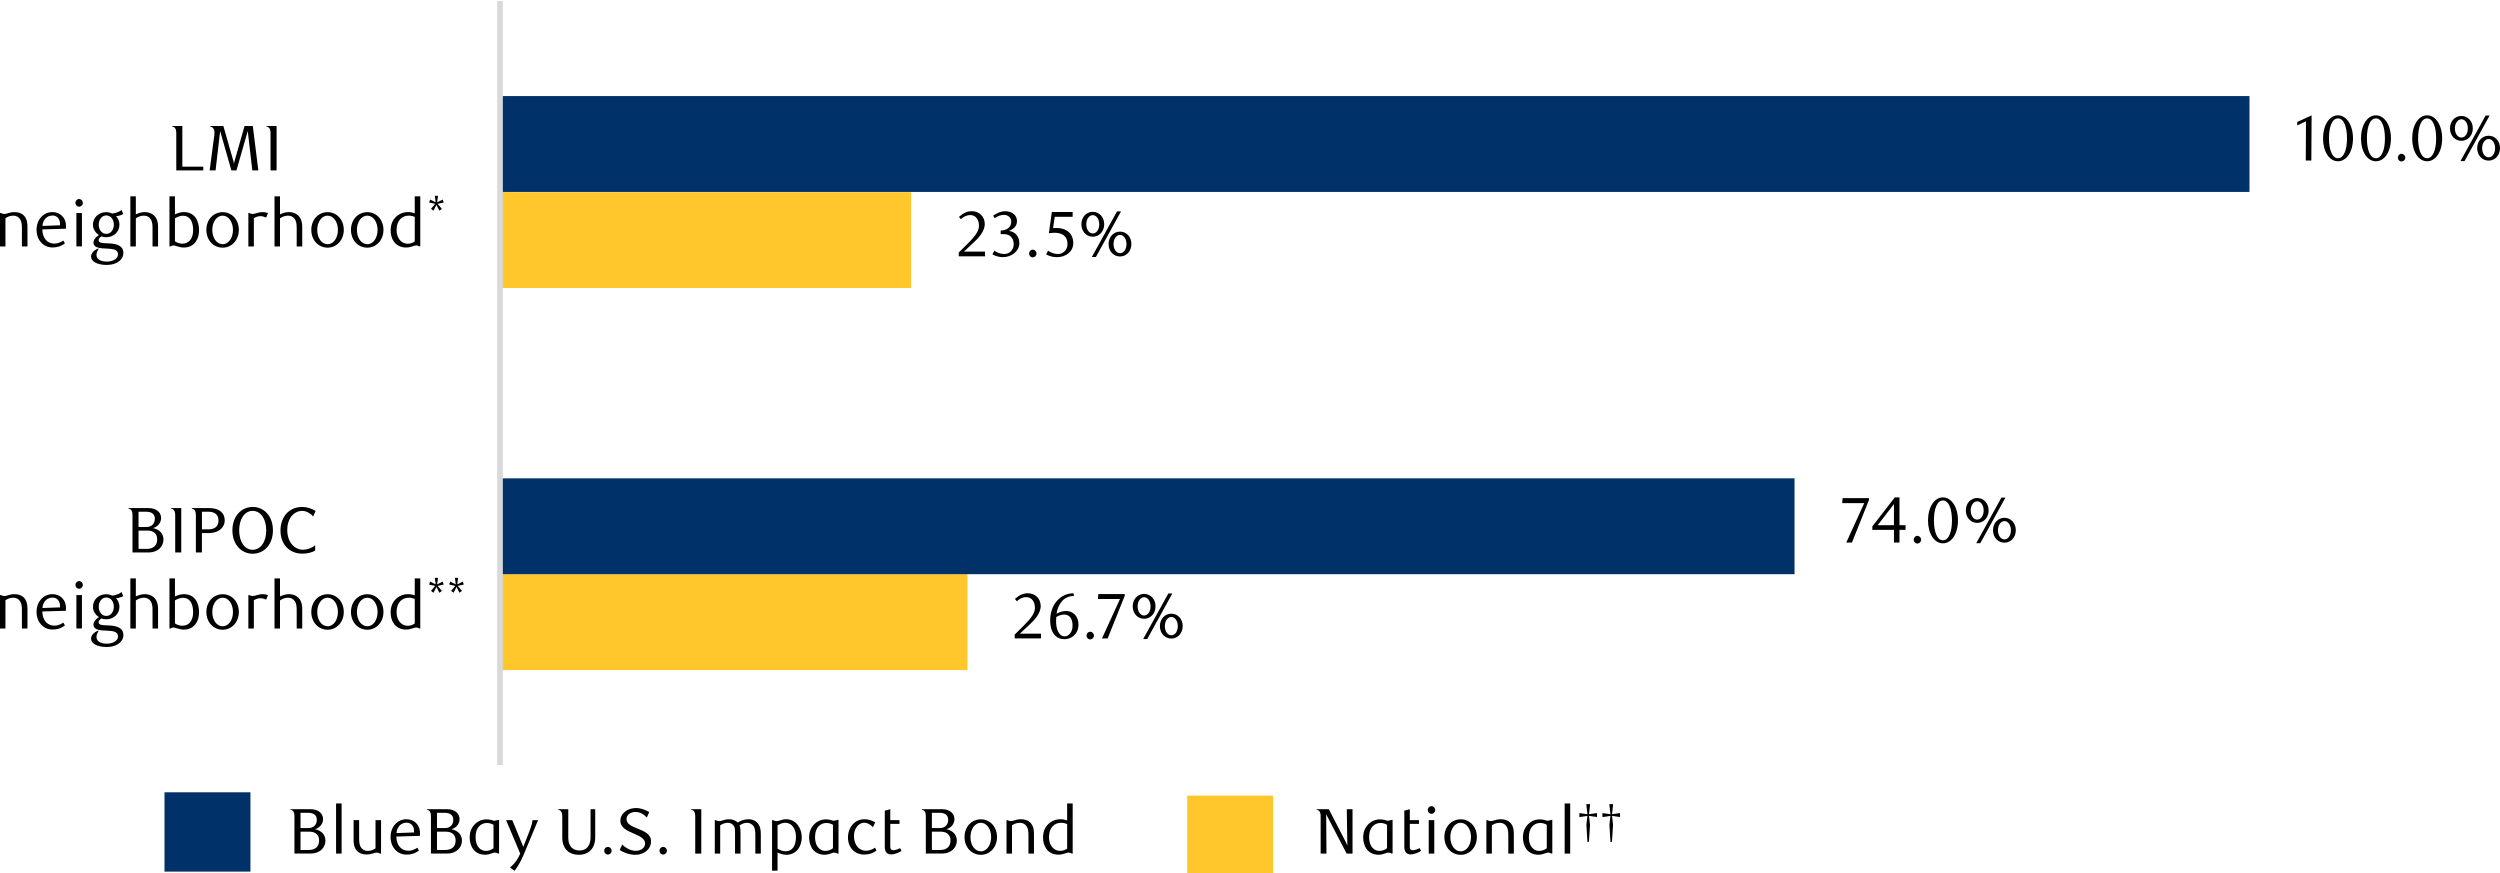 <?xml version="1.0" encoding="UTF-8"?><svg id="Layer_4" xmlns="http://www.w3.org/2000/svg" xmlns:xlink="http://www.w3.org/1999/xlink" viewBox="0 0 1358.4 474.5"><defs><style>.cls-1{fill:#ffc72c;}.cls-1,.cls-2,.cls-3,.cls-4{stroke-width:0px;}.cls-5{clip-path:url(#clippath);}.cls-2,.cls-6{fill:none;}.cls-6{stroke:#d9d9d9;stroke-linejoin:round;stroke-width:3.1px;}.cls-7{clip-path:url(#clippath-1);}.cls-3{fill:#000;}.cls-4{fill:#003168;}.cls-8{isolation:isolate;}</style><clipPath id="clippath"><rect class="cls-2" x="271.28" width="953.6" height="417.9"/></clipPath><clipPath id="clippath-1"><rect class="cls-2" x="271.28" width="953.6" height="417.9"/></clipPath></defs><g class="cls-5"><path class="cls-1" d="M525.68,364.1h-254.4v-52.1h254.4v52.1ZM495.08,156.5h-223.8v-52.1h223.8v52.1Z"/></g><g class="cls-7"><path class="cls-4" d="M974.98,312H271.28v-52.1h703.8v52.1h-.1ZM1222.18,104.3H271.28v-52.1h951v52.1h-.1Z"/></g><path class="cls-6" d="M271.68,415.7V.5"/><g class="cls-8"><g class="cls-8"><path class="cls-3" d="M551.35,346.9v-2.1l4.62-4.58c3.85-3.82,6.37-6.83,6.37-9.91,0-3.36-1.79-5.85-4.66-5.85-2.03,0-3.78.91-5.18,2.24l-1.02-1.26c2.27-2.03,4.34-3.08,7.07-3.08,3.85,0,6.93,2.83,6.93,6.96s-3.68,7.84-5.81,9.84l-5.53,5.15h11.48v2.59h-14.28Z"/><path class="cls-3" d="M583.66,323.73c-5.08.28-6.97,3.05-8.09,5.11-.67,1.15-1.3,3.12-1.47,4.62,1.85-1.05,3.57-1.47,5.18-1.47,3.68,0,6.72,2.7,6.72,7.35,0,5.15-3.78,7.98-7.6,7.98-4.31,0-7.77-3.15-7.77-10.26,0-8.51,5.53-14.7,12.6-14.7l.42,1.36ZM573.82,337.31c0,2,.31,4.03.81,5.18.88,2.21,2.24,3.29,3.82,3.29,2.24,0,4.34-2.28,4.34-5.85,0-3.99-1.85-5.99-4.48-5.99-1.33,0-2.77.38-4.34,1.29-.1.67-.14,1.37-.14,2.07Z"/><path class="cls-3" d="M592.37,347.43c-1.12,0-2-.91-2-2.07s.88-2.1,2-2.1,2.03.98,2.03,2.1-.88,2.07-2.03,2.07Z"/><path class="cls-3" d="M601.86,346.9h-3.08l9.77-21.42h-11.97l.21-2.7h14.35v.94l-9.28,23.17Z"/><path class="cls-3" d="M621.67,336.22c-3.43,0-6.2-2.8-6.2-6.76s2.77-6.76,6.2-6.76,6.2,2.8,6.2,6.76-2.8,6.76-6.2,6.76ZM621.67,324.5c-2,0-3.54,2.21-3.54,4.97s1.47,4.97,3.54,4.97,3.5-2.21,3.5-4.97-1.51-4.97-3.5-4.97ZM623.35,347.25h-2.21l13.69-24.78h2.17l-13.65,24.78ZM636.47,346.97c-3.47,0-6.23-2.8-6.23-6.76s2.77-6.76,6.23-6.76,6.16,2.83,6.16,6.76-2.77,6.76-6.16,6.76ZM636.47,335.24c-2.03,0-3.54,2.21-3.54,4.97s1.47,4.97,3.54,4.97,3.5-2.21,3.5-4.97-1.51-4.97-3.5-4.97Z"/></g></g><g class="cls-8"><g class="cls-8"><path class="cls-3" d="M520.95,139.3v-2.1l4.62-4.58c3.85-3.82,6.37-6.83,6.37-9.91,0-3.36-1.79-5.85-4.66-5.85-2.03,0-3.78.91-5.18,2.24l-1.02-1.26c2.27-2.03,4.34-3.08,7.07-3.08,3.85,0,6.93,2.83,6.93,6.96s-3.68,7.84-5.81,9.84l-5.53,5.15h11.48v2.59h-14.28Z"/><path class="cls-3" d="M553.89,132.12c0,4.27-4.24,7.6-8.86,7.6-1.75,0-3.64-.31-5.81-1.5l1.05-2c1.72,1.19,3.54,1.79,5.46,1.79,2.62,0,5.08-2.1,5.08-5.25,0-3.64-2.27-5.53-5.22-5.53h-1.86v-1.96c3.36-.11,5.74-1.75,5.74-4.87,0-2.13-1.75-3.64-3.89-3.64-1.86,0-3.36.59-5.11,1.79l-.84-1.33c2.07-1.51,4.24-2.45,6.55-2.45,3.82,0,6.41,2.21,6.41,5.36,0,2.83-1.96,4.45-4.45,5.36,3.43.28,5.74,3.04,5.74,6.65Z"/><path class="cls-3" d="M561.16,139.83c-1.12,0-2-.91-2-2.07s.88-2.1,2-2.1,2.03.98,2.03,2.1-.88,2.07-2.03,2.07Z"/><path class="cls-3" d="M582.83,117.81h-9.73l-.91,6.13c.52-.04,1.05-.07,1.54-.07,7.42,0,9.45,4.55,9.45,8.19,0,4.69-4.13,7.67-8.79,7.67-1.89,0-3.71-.31-5.99-1.5l1.09-2c1.68,1.19,3.54,1.79,5.43,1.79,2.56,0,5.11-2.14,5.11-5.32,0-5.01-3.68-6.23-7.07-6.23-1.09,0-2.17.14-3.05.28l1.61-11.55h11.31v2.62Z"/><path class="cls-3" d="M593.78,128.62c-3.43,0-6.2-2.8-6.2-6.76s2.77-6.76,6.2-6.76,6.2,2.8,6.2,6.76-2.8,6.76-6.2,6.76ZM593.78,116.9c-2,0-3.54,2.21-3.54,4.97s1.47,4.97,3.54,4.97,3.5-2.21,3.5-4.97-1.51-4.97-3.5-4.97ZM595.46,139.65h-2.21l13.69-24.78h2.17l-13.65,24.78ZM608.59,139.37c-3.47,0-6.23-2.8-6.23-6.76s2.77-6.76,6.23-6.76,6.16,2.83,6.16,6.76-2.77,6.76-6.16,6.76ZM608.59,127.64c-2.03,0-3.54,2.21-3.54,4.97s1.47,4.97,3.54,4.97,3.5-2.21,3.5-4.97-1.5-4.97-3.5-4.97Z"/></g></g><g class="cls-8"><g class="cls-8"><path class="cls-3" d="M1006.27,294.8h-3.08l9.77-21.42h-11.97l.21-2.7h14.35v.94l-9.28,23.17Z"/><path class="cls-3" d="M1032.1,287.9v6.9h-3.01v-6.9h-11.73v-1.89l12.18-15.75h2.56v15.12h3.29v2.52h-3.29ZM1029.09,273.9l-8.86,11.48h8.86v-11.48Z"/><path class="cls-3" d="M1041.83,295.33c-1.12,0-2-.91-2-2.07s.88-2.1,2-2.1,2.03.98,2.03,2.1-.88,2.07-2.03,2.07Z"/><path class="cls-3" d="M1055.69,295.22c-4.62,0-8.08-5.18-8.08-12.39s3.43-12.57,8.08-12.57,8.19,5.25,8.19,12.53-3.47,12.43-8.19,12.43ZM1055.72,271.94c-3.25,0-4.9,4.66-4.9,10.82s1.72,10.82,4.9,10.82,4.9-4.69,4.9-10.75-1.64-10.89-4.9-10.89Z"/><path class="cls-3" d="M1074.34,284.12c-3.43,0-6.2-2.8-6.2-6.76s2.77-6.76,6.2-6.76,6.2,2.8,6.2,6.76-2.8,6.76-6.2,6.76ZM1074.34,272.4c-2,0-3.54,2.21-3.54,4.97s1.47,4.97,3.54,4.97,3.5-2.21,3.5-4.97-1.51-4.97-3.5-4.97ZM1076.02,295.15h-2.21l13.69-24.78h2.17l-13.65,24.78ZM1089.15,294.87c-3.46,0-6.23-2.8-6.23-6.76s2.77-6.76,6.23-6.76,6.16,2.83,6.16,6.76-2.77,6.76-6.16,6.76ZM1089.15,283.14c-2.03,0-3.54,2.21-3.54,4.97s1.47,4.97,3.54,4.97,3.5-2.21,3.5-4.97-1.51-4.97-3.5-4.97Z"/></g></g><g class="cls-8"><g class="cls-8"><path class="cls-3" d="M1252.87,87.2l.11-21.32-4.76,2.28v-1.89l7.81-3.6-.14,24.54h-3.01Z"/><path class="cls-3" d="M1270.33,87.62c-4.62,0-8.08-5.18-8.08-12.39s3.43-12.57,8.08-12.57,8.19,5.25,8.19,12.53-3.47,12.43-8.19,12.43ZM1270.37,64.34c-3.25,0-4.9,4.66-4.9,10.82s1.72,10.82,4.9,10.82,4.9-4.69,4.9-10.75-1.64-10.89-4.9-10.89Z"/><path class="cls-3" d="M1290.95,87.62c-4.62,0-8.08-5.18-8.08-12.39s3.43-12.57,8.08-12.57,8.19,5.25,8.19,12.53-3.47,12.43-8.19,12.43ZM1290.98,64.34c-3.25,0-4.9,4.66-4.9,10.82s1.72,10.82,4.9,10.82,4.9-4.69,4.9-10.75-1.64-10.89-4.9-10.89Z"/><path class="cls-3" d="M1304.91,87.73c-1.12,0-2-.91-2-2.07s.88-2.1,2-2.1,2.03.98,2.03,2.1-.88,2.07-2.03,2.07Z"/><path class="cls-3" d="M1318.77,87.62c-4.62,0-8.08-5.18-8.08-12.39s3.43-12.57,8.08-12.57,8.19,5.25,8.19,12.53-3.47,12.43-8.19,12.43ZM1318.81,64.34c-3.25,0-4.9,4.66-4.9,10.82s1.72,10.82,4.9,10.82,4.9-4.69,4.9-10.75-1.64-10.89-4.9-10.89Z"/><path class="cls-3" d="M1337.43,76.52c-3.43,0-6.2-2.8-6.2-6.76s2.77-6.76,6.2-6.76,6.2,2.8,6.2,6.76-2.8,6.76-6.2,6.76ZM1337.43,64.8c-2,0-3.54,2.21-3.54,4.97s1.47,4.97,3.54,4.97,3.5-2.21,3.5-4.97-1.5-4.97-3.5-4.97ZM1339.11,87.55h-2.21l13.69-24.78h2.17l-13.65,24.78ZM1352.24,87.27c-3.47,0-6.23-2.8-6.23-6.76s2.77-6.76,6.23-6.76,6.16,2.83,6.16,6.76-2.77,6.76-6.16,6.76ZM1352.24,75.54c-2.03,0-3.54,2.21-3.54,4.97s1.47,4.97,3.54,4.97,3.5-2.21,3.5-4.97-1.5-4.97-3.5-4.97Z"/></g></g><g class="cls-8"><g class="cls-8"><path class="cls-3" d="M80.71,276.08c4.73,0,6.83,2.7,6.83,5.39,0,2.34-1.58,4.72-4.38,5.46,3.43.84,5.67,2.8,5.67,6.37,0,1.71-.74,3.46-2.1,4.76-1.36,1.29-3.5,2.13-5.85,2.13h-8.89v-19.29c0-1.58,0-2.83-.63-3.64-.32-.46-.98-.84-1.58-.88v-.31h10.92ZM79.66,286.34c2.48,0,4.48-1.58,4.48-4.52,0-2.52-1.82-3.78-4.73-3.78h-4.13v8.3h4.38ZM79.73,298.24c3.71,0,5.67-1.89,5.67-5.25,0-3.01-2.14-4.69-5.11-4.69h-5.01v9.94h4.45Z"/><path class="cls-3" d="M98.49,300.2h-3.29v-19.29c0-1.58,0-2.83-.63-3.64-.35-.46-1.02-.84-1.61-.88v-.31h5.53v24.12Z"/><path class="cls-3" d="M106.43,300.2v-19.29c0-1.58,0-2.83-.63-3.64-.32-.46-.98-.84-1.58-.88v-.31h9.52c2.31,0,4.41.49,5.85,1.54,1.65,1.22,2.52,2.94,2.52,5.22,0,3.78-3.4,6.79-8.37,6.79h-4.03v10.57h-3.29ZM113.26,278.04h-3.54v9.59h3.54c3.43,0,5.46-1.65,5.46-4.79s-2.03-4.8-5.46-4.8Z"/><path class="cls-3" d="M137.31,300.87c-6.02,0-11.03-4.87-11.03-12.71s5.01-12.71,11.03-12.71,10.99,4.83,10.99,12.71-4.97,12.71-10.99,12.71ZM137.31,277.59c-4.38,0-7.35,4.34-7.35,10.57s2.98,10.57,7.35,10.57,7.35-4.38,7.35-10.57-3.01-10.57-7.35-10.57Z"/><path class="cls-3" d="M170.17,280.63c-1.02-1.29-3.47-3.04-5.92-3.04-4.59,0-8.16,4.1-8.16,10.4,0,6.62,3.99,10.71,8.51,10.71,2.17,0,4.66-.77,6.65-2.42v2.87c-1.65,1.01-4.17,1.68-7.04,1.68-6.55,0-11.8-4.62-11.8-12.6,0-7.28,4.55-12.78,11.83-12.78,2.59,0,5.18.91,7.25,2.17l-1.33,3.01Z"/></g></g><g class="cls-8"><g class="cls-8"><path class="cls-3" d="M11.9,341.5v-10.15c0-2-.25-3.46-.88-4.48-.81-1.4-2.21-2.1-3.75-2.1-1.75,0-3.08.59-4.31,1.37v15.37H0v-18.17h.46c.84.38,1.3.53,1.86.53,1.54,0,2.8-1.02,5.39-1.02,2.8,0,4.76.95,5.95,2.7.95,1.44,1.26,3.15,1.26,5.29v10.68h-3.01Z"/><path class="cls-3" d="M23,332.26c0,4.76,2.77,7.7,6.51,7.7,1.61,0,3.33-.59,4.94-1.65l.81,1.54c-2.28,1.72-4.45,2.21-6.72,2.21-5.08,0-8.68-4.13-8.68-9.59s3.68-9.63,8.61-9.63c3.92,0,7.39,2.63,7.39,7.77,0,.35-.04.91-.07,1.26l-12.78.38ZM32.62,329.25c0-2.94-1.92-4.55-4.06-4.55-2.94,0-5.22,2.17-5.5,5.67l9.52-.35c.03-.28.03-.52.03-.77Z"/><path class="cls-3" d="M42.98,319.9c-1.12,0-2-.94-2-2.06s.88-2.1,2-2.1,2.03.95,2.03,2.1-.88,2.06-2.03,2.06ZM44.52,341.5h-3.01v-18.17h3.01v18.17Z"/><path class="cls-3" d="M63.04,325.05c.84.84,1.86,2.45,1.86,4.66,0,3.75-3.01,6.79-7.21,6.79-1.26,0-2.17-.35-2.62-.46-1.05.74-1.47,1.44-1.47,2.07,0,.7.38,1.08,1.12,1.33,1.08.32,2.83.32,4.73.42,3.64.21,7.6,1.02,7.6,5.32,0,1.4-.63,2.83-1.86,3.96-1.82,1.65-4.45,2.42-7.11,2.42-5.53,0-8.61-2.03-8.61-4.55,0-1.64,1.33-3.29,3.75-4.34h.46c-.84,1.26-1.26,2.42-1.26,3.43,0,2.17,1.93,3.64,5.71,3.64,2.77,0,5.99-1.33,5.99-3.92s-2.63-2.98-5.57-3.12c-2.17-.11-4.48-.11-6.09-.84-1.16-.52-1.68-1.43-1.68-2.38,0-1.44.84-2.7,2.91-4.17-1.85-1.33-3.19-3.22-3.19-5.6,0-3.78,3.01-6.83,7.21-6.83,1.02,0,2.24.25,3.19.74,2.38-.17,4.52-1.33,5.15-1.96l.91,2.24c-.91.59-2.66,1.08-3.89,1.15ZM57.75,324.66c-2.48,0-4.1,2.31-4.1,5.01s1.61,5,4.1,5,4.1-2.27,4.1-5-1.58-5.01-4.1-5.01Z"/><path class="cls-3" d="M82.88,341.5v-10.15c0-2-.28-3.46-.88-4.48-.84-1.4-2.21-2.1-3.78-2.1-1.71,0-3.12.59-4.41,1.47v15.26h-2.98v-27.23h2.98v9.8c1.23-.56,2.91-1.23,4.87-1.23,2.66,0,4.8,1.16,6.02,3.05.84,1.33,1.19,3.04,1.19,5.04v10.57h-3.01Z"/><path class="cls-3" d="M95.06,324.1c1.47-.74,3.29-1.26,4.83-1.26,2.77,0,5.01,1.05,6.44,3.12,1.4,2.03,1.82,4.45,1.82,6.69,0,2.48-.53,4.45-1.75,6.23-1.33,1.92-3.5,3.22-6.51,3.22-2.7,0-4.17-1.12-5.67-1.12-.56,0-1.08.14-1.68.53h-.46v-27.23h2.98v9.84ZM99.05,340c1.85,0,3.19-.67,4.13-1.75,1.26-1.47,1.75-3.43,1.75-5.6,0-5.08-2.03-7.84-5.53-7.84-1.54,0-3.08.67-4.34,1.4v12.5c.67.53,2.31,1.3,3.99,1.3Z"/><path class="cls-3" d="M120.99,342.17c-4.94,0-8.86-3.99-8.86-9.66s3.92-9.63,8.86-9.63,8.79,4.03,8.79,9.63-3.92,9.66-8.79,9.66ZM120.99,324.77c-3.22,0-5.64,3.4-5.64,7.74s2.35,7.77,5.64,7.77,5.6-3.46,5.6-7.77-2.42-7.74-5.6-7.74Z"/><path class="cls-3" d="M144.62,325.82c-1.16-.53-2.17-.77-3.12-.77-1.19,0-2.28.35-3.57,1.09v15.37h-2.98v-18.17h.46c.7.38,1.3.53,1.86.53,1.44,0,3.04-1.02,5.43-1.02.88,0,1.82.14,2.94.49l-1.02,2.49Z"/><path class="cls-3" d="M161.21,341.5v-10.15c0-2-.28-3.46-.88-4.48-.84-1.4-2.21-2.1-3.78-2.1-1.71,0-3.12.59-4.41,1.47v15.26h-2.98v-27.23h2.98v9.8c1.23-.56,2.91-1.23,4.87-1.23,2.66,0,4.8,1.16,6.02,3.05.84,1.33,1.19,3.04,1.19,5.04v10.57h-3.01Z"/><path class="cls-3" d="M178.01,342.17c-4.94,0-8.86-3.99-8.86-9.66s3.92-9.63,8.86-9.63,8.79,4.03,8.79,9.63-3.92,9.66-8.79,9.66ZM178.01,324.77c-3.22,0-5.64,3.4-5.64,7.74s2.35,7.77,5.64,7.77,5.6-3.46,5.6-7.77-2.42-7.74-5.6-7.74Z"/><path class="cls-3" d="M199.57,342.17c-4.94,0-8.86-3.99-8.86-9.66s3.92-9.63,8.86-9.63,8.79,4.03,8.79,9.63-3.92,9.66-8.79,9.66ZM199.57,324.77c-3.22,0-5.64,3.4-5.64,7.74s2.35,7.77,5.64,7.77,5.6-3.46,5.6-7.77-2.42-7.74-5.6-7.74Z"/><path class="cls-3" d="M228.37,341.5h-.49c-.6-.38-1.12-.53-1.65-.53-1.51,0-2.91,1.12-5.6,1.12-3.01,0-5.25-1.29-6.62-3.22-1.23-1.79-1.75-3.75-1.75-6.2,0-3.71,1.54-6.3,3.81-8.02,1.58-1.19,3.64-1.82,5.57-1.82,1.75,0,2.94.39,3.71.67v-9.24h3.01v27.23ZM225.36,325.43c-1.09-.42-2.17-.67-3.26-.67-3.54,0-6.62,2.49-6.62,7.88,0,3.57,1.93,7.39,6.2,7.39,1.68,0,3.05-.77,3.68-1.3v-13.3Z"/></g></g><g class="cls-8"><g class="cls-8"><path class="cls-3" d="M237.77,318.35l2.31,2.71-1.32,1.03-1.62-3.17-1.62,3.17-1.32-1.03,2.27-2.71-3.28-.71.5-1.62,3.04,1.51-.46-3.53h1.72l-.46,3.53,3.04-1.51.5,1.62-3.32.71Z"/><path class="cls-3" d="M248.69,318.35l2.31,2.71-1.32,1.03-1.62-3.17-1.62,3.17-1.32-1.03,2.27-2.71-3.28-.71.5-1.62,3.04,1.51-.46-3.53h1.72l-.46,3.53,3.04-1.51.5,1.62-3.32.71Z"/></g></g><g class="cls-8"><g class="cls-8"><path class="cls-3" d="M110.46,92.6h-14.67v-19.29c0-1.58,0-2.83-.63-3.64-.32-.46-.98-.84-1.58-.88v-.31h5.5v22.09h11.38v2.03Z"/><path class="cls-3" d="M137.1,92.6l-2.49-21.42-6.13,21.42h-2.77l-6.09-21.42-2.49,21.42h-3.22l2.56-19.29c.21-1.58,0-2.83-.63-3.64-.35-.46-1.02-.84-1.61-.88v-.31h7.14l5.46,19.08c.14.46.25,1.05.28,1.4.04-.35.17-.91.31-1.37l5.46-19.11h4.48l3.01,24.12h-3.29Z"/><path class="cls-3" d="M150.29,92.6h-3.29v-19.29c0-1.58,0-2.83-.63-3.64-.35-.46-1.02-.84-1.61-.88v-.31h5.53v24.12Z"/></g></g><g class="cls-8"><g class="cls-8"><path class="cls-3" d="M11.9,133.9v-10.15c0-2-.25-3.46-.88-4.48-.81-1.4-2.21-2.1-3.75-2.1-1.75,0-3.08.59-4.31,1.37v15.37H0v-18.17h.46c.84.38,1.3.53,1.86.53,1.54,0,2.8-1.02,5.39-1.02,2.8,0,4.76.95,5.95,2.7.95,1.44,1.26,3.15,1.26,5.29v10.68h-3.01Z"/><path class="cls-3" d="M23,124.66c0,4.76,2.77,7.7,6.51,7.7,1.61,0,3.33-.59,4.94-1.65l.81,1.54c-2.28,1.72-4.45,2.21-6.72,2.21-5.08,0-8.68-4.13-8.68-9.59s3.68-9.63,8.61-9.63c3.92,0,7.39,2.63,7.39,7.77,0,.35-.04.91-.07,1.26l-12.78.38ZM32.62,121.65c0-2.94-1.92-4.55-4.06-4.55-2.94,0-5.22,2.17-5.5,5.67l9.52-.35c.03-.28.03-.52.03-.77Z"/><path class="cls-3" d="M42.98,112.3c-1.12,0-2-.94-2-2.06s.88-2.1,2-2.1,2.03.95,2.03,2.1-.88,2.06-2.03,2.06ZM44.52,133.9h-3.01v-18.17h3.01v18.17Z"/><path class="cls-3" d="M63.04,117.45c.84.84,1.86,2.45,1.86,4.66,0,3.75-3.01,6.79-7.21,6.79-1.26,0-2.17-.35-2.62-.46-1.05.74-1.47,1.44-1.47,2.07,0,.7.38,1.08,1.12,1.33,1.08.32,2.83.32,4.73.42,3.64.21,7.6,1.02,7.6,5.32,0,1.4-.63,2.83-1.86,3.96-1.82,1.65-4.45,2.42-7.11,2.42-5.53,0-8.61-2.03-8.61-4.55,0-1.64,1.33-3.29,3.75-4.34h.46c-.84,1.26-1.26,2.42-1.26,3.43,0,2.17,1.93,3.64,5.71,3.64,2.77,0,5.99-1.33,5.99-3.92s-2.63-2.98-5.57-3.12c-2.17-.11-4.48-.11-6.09-.84-1.16-.52-1.68-1.43-1.68-2.38,0-1.44.84-2.7,2.91-4.17-1.85-1.33-3.19-3.22-3.19-5.6,0-3.78,3.01-6.83,7.21-6.83,1.02,0,2.24.25,3.19.74,2.38-.17,4.52-1.33,5.15-1.96l.91,2.24c-.91.59-2.66,1.08-3.89,1.15ZM57.75,117.06c-2.48,0-4.1,2.31-4.1,5.01s1.61,5,4.1,5,4.1-2.27,4.1-5-1.58-5.01-4.1-5.01Z"/><path class="cls-3" d="M82.88,133.9v-10.15c0-2-.28-3.46-.88-4.48-.84-1.4-2.21-2.1-3.78-2.1-1.71,0-3.12.59-4.41,1.47v15.26h-2.98v-27.23h2.98v9.8c1.23-.56,2.91-1.23,4.87-1.23,2.66,0,4.8,1.16,6.02,3.05.84,1.33,1.19,3.04,1.19,5.04v10.57h-3.01Z"/><path class="cls-3" d="M95.06,116.5c1.47-.74,3.29-1.26,4.83-1.26,2.77,0,5.01,1.05,6.44,3.12,1.4,2.03,1.82,4.45,1.82,6.69,0,2.48-.53,4.45-1.75,6.23-1.33,1.92-3.5,3.22-6.51,3.22-2.7,0-4.17-1.12-5.67-1.12-.56,0-1.08.14-1.68.53h-.46v-27.23h2.98v9.84ZM99.05,132.4c1.85,0,3.19-.67,4.13-1.75,1.26-1.47,1.75-3.43,1.75-5.6,0-5.08-2.03-7.84-5.53-7.84-1.54,0-3.08.67-4.34,1.4v12.5c.67.53,2.31,1.3,3.99,1.3Z"/><path class="cls-3" d="M120.99,134.57c-4.94,0-8.86-3.99-8.86-9.66s3.92-9.63,8.86-9.63,8.79,4.03,8.79,9.63-3.92,9.66-8.79,9.66ZM120.99,117.17c-3.22,0-5.64,3.4-5.64,7.74s2.35,7.77,5.64,7.77,5.6-3.46,5.6-7.77-2.42-7.74-5.6-7.74Z"/><path class="cls-3" d="M144.62,118.22c-1.16-.53-2.17-.77-3.12-.77-1.19,0-2.28.35-3.57,1.09v15.37h-2.98v-18.17h.46c.7.38,1.3.53,1.86.53,1.44,0,3.04-1.02,5.43-1.02.88,0,1.82.14,2.94.49l-1.02,2.49Z"/><path class="cls-3" d="M161.21,133.9v-10.15c0-2-.28-3.46-.88-4.48-.84-1.4-2.21-2.1-3.78-2.1-1.71,0-3.12.59-4.41,1.47v15.26h-2.98v-27.23h2.98v9.8c1.23-.56,2.91-1.23,4.87-1.23,2.66,0,4.8,1.16,6.02,3.05.84,1.33,1.19,3.04,1.19,5.04v10.57h-3.01Z"/><path class="cls-3" d="M178.01,134.57c-4.94,0-8.86-3.99-8.86-9.66s3.92-9.63,8.86-9.63,8.79,4.03,8.79,9.63-3.92,9.66-8.79,9.66ZM178.01,117.17c-3.22,0-5.64,3.4-5.64,7.74s2.35,7.77,5.64,7.77,5.6-3.46,5.6-7.77-2.42-7.74-5.6-7.74Z"/><path class="cls-3" d="M199.57,134.57c-4.94,0-8.86-3.99-8.86-9.66s3.92-9.63,8.86-9.63,8.79,4.03,8.79,9.63-3.92,9.66-8.79,9.66ZM199.57,117.17c-3.22,0-5.64,3.4-5.64,7.74s2.35,7.77,5.64,7.77,5.6-3.46,5.6-7.77-2.42-7.74-5.6-7.74Z"/><path class="cls-3" d="M228.37,133.9h-.49c-.6-.38-1.12-.53-1.65-.53-1.51,0-2.91,1.12-5.6,1.12-3.01,0-5.25-1.29-6.62-3.22-1.23-1.79-1.75-3.75-1.75-6.2,0-3.71,1.54-6.3,3.81-8.02,1.58-1.19,3.64-1.82,5.57-1.82,1.75,0,2.94.39,3.71.67v-9.24h3.01v27.23ZM225.36,117.83c-1.09-.42-2.17-.67-3.26-.67-3.54,0-6.62,2.49-6.62,7.88,0,3.57,1.93,7.39,6.2,7.39,1.68,0,3.05-.77,3.68-1.3v-13.3Z"/></g></g><g class="cls-8"><g class="cls-8"><path class="cls-3" d="M237.77,110.75l2.31,2.71-1.32,1.03-1.62-3.17-1.62,3.17-1.32-1.03,2.27-2.71-3.28-.71.5-1.62,3.04,1.51-.46-3.53h1.72l-.46,3.53,3.04-1.51.5,1.62-3.32.71Z"/></g></g><g class="cls-8"><g class="cls-8"><g class="cls-8"><path class="cls-3" d="M168.71,439.68c4.73,0,6.83,2.7,6.83,5.39,0,2.34-1.58,4.72-4.38,5.46,3.43.84,5.67,2.8,5.67,6.37,0,1.71-.74,3.46-2.1,4.76-1.36,1.29-3.5,2.13-5.85,2.13h-8.89v-19.29c0-1.58,0-2.83-.63-3.64-.32-.46-.98-.84-1.58-.88v-.31h10.92ZM167.66,449.94c2.48,0,4.48-1.58,4.48-4.52,0-2.52-1.82-3.78-4.73-3.78h-4.13v8.3h4.38ZM167.73,461.84c3.71,0,5.67-1.89,5.67-5.25,0-3.01-2.14-4.69-5.11-4.69h-5.01v9.94h4.45Z"/><path class="cls-3" d="M185.62,463.8h-3.01v-27.23h3.01v27.23Z"/><path class="cls-3" d="M207.04,463.8h-.46c-.84-.38-1.29-.53-1.85-.53-1.54,0-2.8,1.02-5.39,1.02-2.8,0-4.76-.95-5.95-2.7-.98-1.44-1.26-3.15-1.26-5.29v-10.68h3.01v10.15c0,2,.24,3.46.88,4.48.81,1.4,2.21,2.1,3.75,2.1,1.75,0,3.08-.59,4.27-1.37v-15.37h3.01v18.17Z"/><path class="cls-3" d="M215.36,454.56c0,4.76,2.77,7.7,6.51,7.7,1.61,0,3.33-.59,4.94-1.65l.81,1.54c-2.28,1.72-4.45,2.21-6.72,2.21-5.08,0-8.68-4.13-8.68-9.59s3.68-9.63,8.61-9.63c3.92,0,7.39,2.63,7.39,7.77,0,.35-.04.91-.07,1.26l-12.78.38ZM224.99,451.55c0-2.94-1.92-4.55-4.06-4.55-2.94,0-5.22,2.17-5.5,5.67l9.52-.35c.03-.28.03-.52.03-.77Z"/><path class="cls-3" d="M242.88,439.68c4.73,0,6.83,2.7,6.83,5.39,0,2.34-1.58,4.72-4.38,5.46,3.43.84,5.67,2.8,5.67,6.37,0,1.71-.74,3.46-2.1,4.76-1.36,1.29-3.5,2.13-5.85,2.13h-8.89v-19.29c0-1.58,0-2.83-.63-3.64-.32-.46-.98-.84-1.58-.88v-.31h10.92ZM241.83,449.94c2.48,0,4.48-1.58,4.48-4.52,0-2.52-1.82-3.78-4.73-3.78h-4.13v8.3h4.38ZM241.9,461.84c3.71,0,5.67-1.89,5.67-5.25,0-3.01-2.14-4.69-5.11-4.69h-5.01v9.94h4.45Z"/><path class="cls-3" d="M271.16,463.8h-.49c-.59-.35-1.12-.53-1.71-.53-1.44,0-2.8,1.16-5.36,1.16-2.8,0-4.97-1.12-6.37-2.87-1.36-1.75-2.03-4.1-2.03-6.58,0-3.75,1.58-6.3,3.82-8.02,1.54-1.19,3.4-1.75,5.25-1.75,1.68,0,3.36.46,4.31.8l2.59-.59v18.38ZM264.57,447.17c-3.19,0-6.16,2.42-6.16,7.56,0,2.98.84,5.22,2.52,6.55.84.7,1.96,1.08,3.19,1.08,1.79,0,3.4-.94,4.03-1.47v-12.71c-.84-.53-2.17-1.02-3.57-1.02Z"/><path class="cls-3" d="M284.8,463.8c-1.09,2.56-2.66,6.16-5.25,9.35l-2.42-1.75c3.15-2.73,4.38-4.97,5.53-7.6l-7.67-18.17h3.36l5.99,14.49,3.12-7.91c1.33-3.43,1.68-5.01,1.89-6.58h3.01l-7.56,18.17Z"/><path class="cls-3" d="M323.41,454.91c0,6.54-3.96,9.56-8.89,9.56s-9-2.87-9-9.38v-10.57c0-1.58,0-2.83-.67-3.64-.31-.46-.98-.84-1.57-.88v-.31h5.5v15.58c0,4.94,2.83,6.86,6.13,6.86,4.1,0,5.99-2.98,5.99-7.35v-15.09h2.52v15.23Z"/><path class="cls-3" d="M330.3,464.33c-1.12,0-2-.91-2-2.07s.88-2.1,2-2.1,2.03.98,2.03,2.1-.88,2.07-2.03,2.07Z"/><path class="cls-3" d="M351.44,444.23c-1.37-1.61-3.54-3.04-6.16-3.04-2.77,0-4.87,1.58-4.87,3.89,0,2.76,3.05,3.92,6.09,5.18,3.47,1.37,7.25,2.94,7.25,6.86,0,4.58-4.17,7.35-8.54,7.35-3.01,0-6.44-1.19-8.47-2.59l1.33-3.01c1.65,1.68,4.45,3.43,7.28,3.43,2.98,0,5.18-1.68,5.18-3.96,0-2.76-3.15-4.13-6.37-5.5-3.4-1.44-7.07-3.15-7.07-6.86,0-4.34,4.27-6.93,8.47-6.93,2.77,0,5.29,1.09,7.21,2.17l-1.33,3.01Z"/><path class="cls-3" d="M360.33,464.33c-1.12,0-2-.91-2-2.07s.88-2.1,2-2.1,2.03.98,2.03,2.1-.88,2.07-2.03,2.07Z"/><path class="cls-3" d="M381.05,463.8h-3.29v-19.29c0-1.58,0-2.83-.63-3.64-.35-.46-1.02-.84-1.61-.88v-.31h5.53v24.12Z"/><path class="cls-3" d="M410.42,463.8v-10.08c0-2-.21-3.47-.77-4.48-.77-1.4-2.28-2.17-3.68-2.17-1.47,0-2.8.52-4.13,1.47.53,1.26.53,2.62.53,4.62v10.64h-2.98v-11.69c0-1.22-.04-2.21-.42-2.94-.74-1.4-2-2.1-3.4-2.1-1.79,0-3.22.73-4.24,1.37v15.37h-2.94v-18.17h.46c.84.38,1.33.53,1.89.53,1.54,0,2.77-1.02,5.36-1.02,2.45,0,3.99,1.05,4.73,1.75,1.89-1.12,3.85-1.75,5.78-1.75,2.31,0,4.45.88,5.74,3.05.77,1.29,1.05,3.01,1.05,5v10.61h-2.98Z"/><path class="cls-3" d="M419.97,445.63c.84.38,1.51.53,2.07.53,1.54,0,2.59-1.02,5.18-1.02s4.76,1.23,6.16,3.01c1.47,1.86,2.27,4.31,2.27,6.79,0,4.79-2.8,9.52-8.4,9.52-1.61,0-3.19-.49-4.76-1.23v9.87h-2.98v-27.48h.46ZM422.49,461.1c1.05.7,2.59,1.44,4.41,1.44,3.5,0,5.6-2.77,5.6-7.84,0-4.13-2.03-7.63-5.88-7.63-1.82,0-3.47.94-4.13,1.47v12.57Z"/><path class="cls-3" d="M455.6,463.8h-.49c-.59-.35-1.12-.53-1.71-.53-1.44,0-2.8,1.16-5.36,1.16-2.8,0-4.97-1.12-6.37-2.87-1.36-1.75-2.03-4.1-2.03-6.58,0-3.75,1.58-6.3,3.82-8.02,1.54-1.19,3.4-1.75,5.25-1.75,1.68,0,3.36.46,4.31.8l2.59-.59v18.38ZM449.02,447.17c-3.19,0-6.16,2.42-6.16,7.56,0,2.98.84,5.22,2.52,6.55.84.7,1.96,1.08,3.19,1.08,1.79,0,3.4-.94,4.03-1.47v-12.71c-.84-.53-2.17-1.02-3.57-1.02Z"/><path class="cls-3" d="M469.57,464.33c-5.11,0-8.82-3.75-8.82-9.28s3.78-9.91,8.82-9.91c2.38,0,4.17.63,5.99,1.68l-1.23,2.66c-.91-1.05-2.73-2.45-4.8-2.45-2.77,0-5.53,2.94-5.53,7.11,0,5.22,3.01,8.12,6.48,8.12,1.29,0,3.04-.35,4.97-1.65l.81,1.54c-1.4,1.02-3.33,2.17-6.69,2.17Z"/><path class="cls-3" d="M484.23,464.26c-1.02,0-1.96-.32-2.59-1.05-.56-.67-.88-1.68-.88-3.05v-19.67l2.98-.8v5.95h5.01v2h-5.01v12.53c0,1.33.7,1.82,1.75,1.82,1.12,0,2.87-.77,3.64-1.12l.7,1.5c-1.47.95-3.78,1.89-5.6,1.89Z"/><path class="cls-3" d="M511.78,439.68c4.73,0,6.83,2.7,6.83,5.39,0,2.34-1.58,4.72-4.38,5.46,3.43.84,5.67,2.8,5.67,6.37,0,1.71-.74,3.46-2.1,4.76-1.36,1.29-3.5,2.13-5.85,2.13h-8.89v-19.29c0-1.58,0-2.83-.63-3.64-.32-.46-.98-.84-1.58-.88v-.31h10.92ZM510.73,449.94c2.48,0,4.48-1.58,4.48-4.52,0-2.52-1.82-3.78-4.73-3.78h-4.13v8.3h4.38ZM510.8,461.84c3.71,0,5.67-1.89,5.67-5.25,0-3.01-2.14-4.69-5.11-4.69h-5.01v9.94h4.45Z"/><path class="cls-3" d="M532.95,464.47c-4.94,0-8.86-3.99-8.86-9.66s3.92-9.63,8.86-9.63,8.79,4.03,8.79,9.63-3.92,9.66-8.79,9.66ZM532.95,447.07c-3.22,0-5.64,3.4-5.64,7.74s2.35,7.77,5.64,7.77,5.6-3.46,5.6-7.77-2.42-7.74-5.6-7.74Z"/><path class="cls-3" d="M558.82,463.8v-10.15c0-2-.25-3.46-.88-4.48-.81-1.4-2.21-2.1-3.75-2.1-1.75,0-3.08.59-4.31,1.37v15.37h-2.98v-18.17h.46c.84.38,1.3.53,1.86.53,1.54,0,2.8-1.02,5.39-1.02,2.8,0,4.76.95,5.95,2.7.95,1.44,1.26,3.15,1.26,5.29v10.68h-3.01Z"/><path class="cls-3" d="M582.86,463.8h-.49c-.6-.38-1.12-.53-1.65-.53-1.51,0-2.91,1.12-5.6,1.12-3.01,0-5.25-1.29-6.62-3.22-1.23-1.79-1.75-3.75-1.75-6.2,0-3.71,1.54-6.3,3.81-8.02,1.58-1.19,3.64-1.82,5.57-1.82,1.75,0,2.94.39,3.71.67v-9.24h3.01v27.23ZM579.85,447.73c-1.09-.42-2.17-.67-3.26-.67-3.54,0-6.62,2.49-6.62,7.88,0,3.57,1.93,7.39,6.2,7.39,1.68,0,3.05-.77,3.68-1.3v-13.3Z"/></g></g><g class="cls-8"><g class="cls-8"><path class="cls-3" d="M734.92,463.8h-3.22l-11.1-21.35.14,21.35h-3.15v-19.29c0-1.58,0-2.83-.63-3.64-.32-.46-.98-.84-1.58-.88v-.31h6.65l9.31,18.03c.21.46.67,1.37.77,1.82-.03-.8-.03-2.17-.07-3.46l-.25-16.38h3.12v24.12Z"/><path class="cls-3" d="M756.66,463.8h-.49c-.59-.35-1.12-.53-1.71-.53-1.44,0-2.8,1.16-5.36,1.16-2.8,0-4.97-1.12-6.37-2.87-1.36-1.75-2.03-4.1-2.03-6.58,0-3.75,1.58-6.3,3.82-8.02,1.54-1.19,3.4-1.75,5.25-1.75,1.68,0,3.36.46,4.31.8l2.59-.59v18.38ZM750.08,447.17c-3.19,0-6.16,2.42-6.16,7.56,0,2.98.84,5.22,2.52,6.55.84.7,1.96,1.08,3.19,1.08,1.79,0,3.39-.94,4.03-1.47v-12.71c-.84-.53-2.17-1.02-3.57-1.02Z"/><path class="cls-3" d="M766.52,464.26c-1.01,0-1.96-.32-2.59-1.05-.56-.67-.88-1.68-.88-3.05v-19.67l2.98-.8v5.95h5v2h-5v12.53c0,1.33.7,1.82,1.75,1.82,1.12,0,2.87-.77,3.64-1.12l.7,1.5c-1.47.95-3.78,1.89-5.6,1.89Z"/><path class="cls-3" d="M777.79,442.2c-1.12,0-2-.94-2-2.06s.88-2.1,2-2.1,2.03.95,2.03,2.1-.88,2.06-2.03,2.06ZM779.33,463.8h-3.01v-18.17h3.01v18.17Z"/><path class="cls-3" d="M793.68,464.47c-4.94,0-8.86-3.99-8.86-9.66s3.92-9.63,8.86-9.63,8.79,4.03,8.79,9.63-3.92,9.66-8.79,9.66ZM793.68,447.07c-3.22,0-5.63,3.4-5.63,7.74s2.34,7.77,5.63,7.77,5.6-3.46,5.6-7.77-2.42-7.74-5.6-7.74Z"/><path class="cls-3" d="M819.55,463.8v-10.15c0-2-.25-3.46-.88-4.48-.81-1.4-2.21-2.1-3.75-2.1-1.75,0-3.08.59-4.3,1.37v15.37h-2.98v-18.17h.46c.84.38,1.29.53,1.86.53,1.54,0,2.8-1.02,5.39-1.02,2.8,0,4.76.95,5.95,2.7.95,1.44,1.26,3.15,1.26,5.29v10.68h-3.01Z"/><path class="cls-3" d="M843.46,463.8h-.49c-.59-.35-1.12-.53-1.71-.53-1.44,0-2.8,1.16-5.36,1.16-2.8,0-4.97-1.12-6.37-2.87-1.37-1.75-2.03-4.1-2.03-6.58,0-3.75,1.58-6.3,3.82-8.02,1.54-1.19,3.4-1.75,5.25-1.75,1.68,0,3.36.46,4.3.8l2.59-.59v18.38ZM836.88,447.17c-3.19,0-6.16,2.42-6.16,7.56,0,2.98.84,5.22,2.52,6.55.84.7,1.96,1.08,3.19,1.08,1.79,0,3.4-.94,4.03-1.47v-12.71c-.84-.53-2.17-1.02-3.57-1.02Z"/><path class="cls-3" d="M853.18,463.8h-3.01v-27.23h3.01v27.23Z"/><path class="cls-3" d="M863.41,443.33l.55,4.88-.59,9.22h-.82l-.57-9.22.55-4.88-4.35.63v-2.16l4.35.59-.61-5.47h2.1l-.61,5.47,4.35-.59v2.16l-4.35-.63Z"/><path class="cls-3" d="M875.92,443.33l.55,4.88-.59,9.22h-.82l-.57-9.22.55-4.88-4.35.63v-2.16l4.35.59-.61-5.47h2.1l-.61,5.47,4.35-.59v2.16l-4.35-.63Z"/></g></g></g><rect class="cls-4" x="89.38" y="430.5" width="46.7" height="43.1"/><rect class="cls-1" x="645.08" y="432.3" width="46.7" height="42.2"/></svg>
